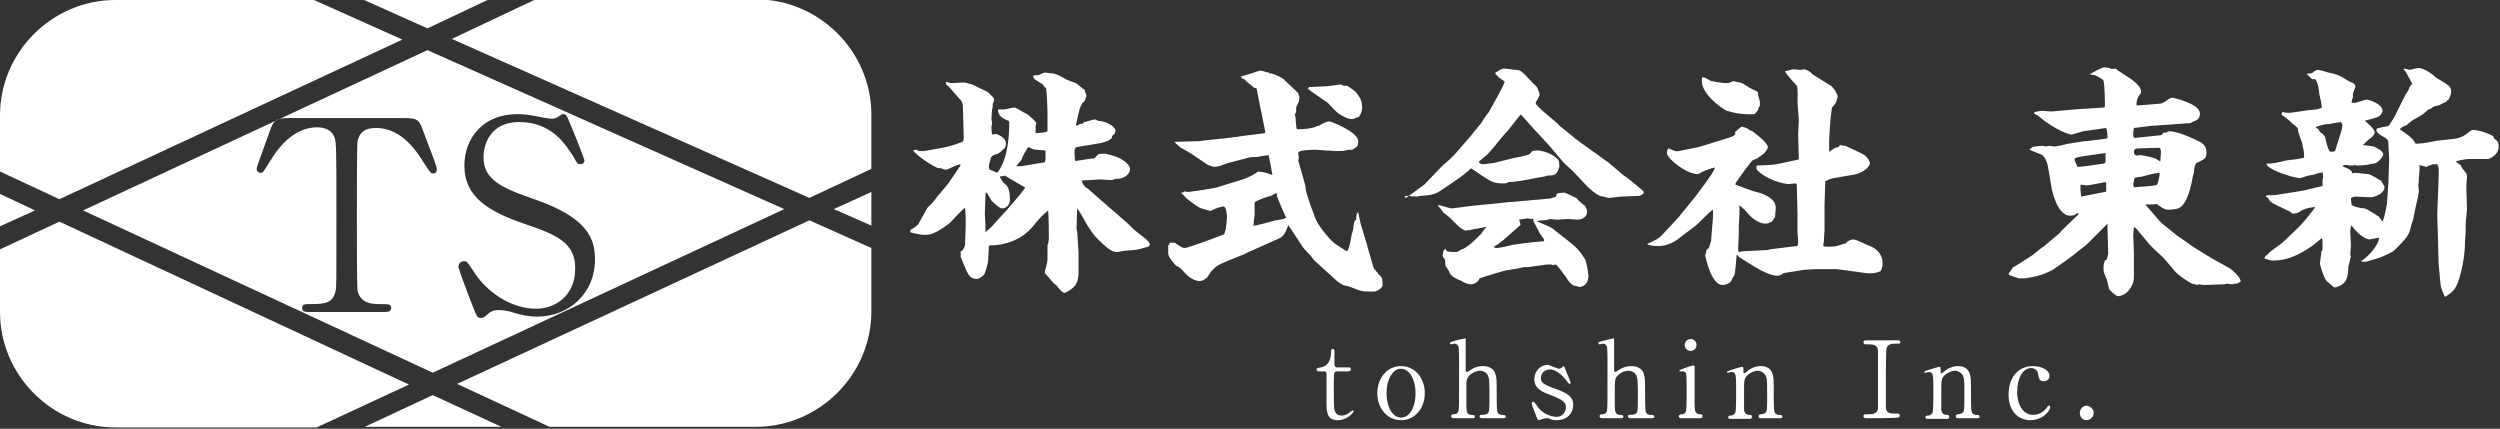 <?xml version="1.0" encoding="utf-8"?>
<!-- Generator: Adobe Illustrator 28.3.0, SVG Export Plug-In . SVG Version: 6.00 Build 0)  -->
<svg version="1.1" id="レイヤー_1" xmlns="http://www.w3.org/2000/svg" xmlns:xlink="http://www.w3.org/1999/xlink" x="0px"
	 y="0px" viewBox="0 0 379 65" style="enable-background:new 0 0 379 65;" xml:space="preserve">
<rect x="0" y="0" width="379" height="65" fill="#333333" stroke="none"/>
<style type="text/css">
	.st0{fill:#FFFFFF;}
</style>
<g id="レイヤー_1のコピー">
	<g>
		<path class="st0" d="M140.6,31.5c0.1-0.1,0.6-0.6,0.7-0.7c0.1-0.1,0.5-0.6,0.8-1l1.6-1.9l1.9-2.8v-0.2c-0.5,0.1-1.2,0.4-1.8,0.7
			c-0.1,0.1-0.3,0.1-0.5,0.1s-0.2,0-0.6-0.2c-0.1,0-0.6,0-0.7-0.1c-0.5-0.2-2.7-1.5-3.6-2.6c0.1,0,0.3-0.1,0.5-0.1
			c0.1,0,0.2,0.1,0.4,0.2h0.8l2.8-0.5c1-0.2,2-0.5,3-0.9c0.2-0.1,0.2-0.5,0.2-0.6L146,17c0-1.4-0.1-1.6-0.6-2.1
			c-0.1-0.1-1-1.1-1.5-1.7c-0.1-0.1-0.5-0.4-0.5-0.5s0-0.2,0-0.3c0.4,0.1,0.6,0.2,0.9,0.2c0.1,0,1.6-0.1,1.9-0.1
			c0.2,0,1,0.3,1.2,0.3c0.3,0.2,1.7,0.8,2,1c0.4,0.1,0.5,0.3,1.2,1c0.1,0.1,0.1,0.4,0.1,0.4c0,0.1-0.2,0.5-0.2,0.6
			c0,0.4,0,0.5-0.1,0.8c0,0.2-0.1,1.2-0.1,1.4c0,0.1,0.1,0.5,0.1,0.6s-0.1,0.6-0.1,0.7s0,1.1,0.2,1.1l0.4-0.1c0.1,0,1.6,0.4,1.6,1.5
			c0,0.3-0.1,0.5-0.2,0.7h-0.1c-0.2,0.3-0.9,0.8-0.9,0.8c-0.8,0.2-0.8,0.3-1.1,0.6c0,0.2-0.3,1.1-0.3,1.3c0,0.1,0.1,0.4,0.1,0.5
			c0.3,0.1,0.8,0.3,1.2,0.5c1.7-2.2,1.8-6,1.8-7.5c0-0.3,0-0.4-0.4-0.5c-0.6-0.3-1.3-0.6-1.3-1.6c0.1,0,0.8,0,0.9,0
			c0.2,0,1.3-0.3,1.6-0.3c0.2,0,1.3,0.7,1.5,0.8c0.7,0.3,1.4,1,1.8,1.5c0,0.1-0.1,0.3-0.1,0.4v1.2c1.2-0.1,1.4-0.1,1.8-0.3v-3
			c0-0.5-0.1-2.8-0.2-3.5c-0.2-0.2-0.3-0.2-0.5-0.6c-1.3-0.8-1.5-0.9-1.4-1.1l-0.1-0.2c0.2-0.1,0.3-0.1,0.8-0.1c0.1,0,0.8-0.4,1-0.4
			s0.6,0.1,0.8,0.1c0.8,0,1.7,0.5,2.2,0.8c0.2,0.2,1.5,0.6,1.7,0.7s1.1,0.9,1.3,1c0.2,0.7,0.3,0.7,0.3,0.9c0,0.1-0.2,0.6-0.2,0.7
			c-0.8,0.8-0.8,1.1-1.4,3.8c0.2,0,0.4,0,0.6-0.2c0.5,0,0.5-0.1,0.7-0.3c0.2,0,1.3-0.4,1.6-0.4c0.1,0,0.2,0.1,0.4,0.2
			c1.6,0.1,2.7,1,2.7,1.5c0,0.4-0.2,0.6-0.5,0.8c0,0.1-0.1,0.4-0.1,0.4c-0.4,0.2-0.5,0.4-0.6,0.4c-0.2,0-0.6,0.2-1.1,0.3l-3.6,0.6
			c-0.2,0-0.3,0.5-0.3,0.6c0,0.2,0,1.2,0.1,1.5c0.4,0,2.4-0.4,2.9-0.4c0.1-0.1,0.5-0.5,0.6-0.6s1-0.1,1.1-0.1c0,0,1.2,0.3,1.4,0.4
			c0.5,0.1,2.3,1,2.3,1.9c0,1-1.2,1.6-2.1,1.5c-0.3,0.1-0.5,0.2-0.8,0.2c-0.1,0-1.7-0.1-1.7-0.1c-0.3,0-1.2,0.1-1.4,0.1
			s-1,0-1.3,0.1c0.1,0.4,0.1,0.5,0.7,1.1h0.1l2.4,2.1l2.3,2c0.9,0.8,1.1,0.9,2.4,2.2c0.4,0.4,2.4,1.7,2.4,2.2c0,0.3-0.1,0.4-0.6,0.5
			c-1.3,0.4-1.5,0.4-3.1,0.5c-0.2,0-1,0.2-1.2,0.2c-0.6,0-1.1-0.1-2.7-1.7c-0.8-0.7-1.1-1.2-1.9-2.4c-0.2-0.4-1.2-2.2-1.5-2.5
			l-0.1,3.1l0.1,0.4l0.2,3.1v0.2v3.1c0,0.3-0.1,1.2-0.4,1.6c-0.5,0.8-1.6,1.3-1.7,1.3c-0.4,0-1.1-0.9-1.2-1.1
			c-0.1-0.1-0.4-0.3-0.5-0.4l-1.3-1.5c0-0.1,0-0.4,0-0.4c0.1-0.1,0.4-1.3,0.4-1.7c0-0.2,0-2,0-2.2l0.1-0.1c0-0.1,0.1-0.7,0.1-0.8
			c0-1.3,0-3.1-0.1-4.3c-0.9,0.8-1.1,0.9-2.3,2.4c-1.8,2.2-4.5,2.9-6.4,2.9c-0.1,0-0.2,0-0.3,0.1c0,0.2,0,0.5-0.1,2.2
			c0,0.3-0.4,1.8-0.6,2.1c-0.4,0.5-1,0.7-1.1,0.7c-1.1,0-1.4-0.9-1.6-1.3c-0.1-0.3-0.8-1.8-0.9-2.2c0.1-0.1,0.1-0.2,0-0.6
			c0.3-0.2,0.6-0.5,0.7-1.1c0-0.4,0.1-2.4,0.1-2.8c0-0.4,0-2.4-0.1-2.8c-0.2,0-2.1,2.1-2.2,2.2c-0.1,0.1-1.6,1.3-2.7,1.7
			c-0.5,0.2-0.7,0.2-1.5,0.2c-0.2,0-1.8-0.3-1.9-0.4c0-0.2,0-0.2,0.1-0.4c0.6-0.3,0.8-0.5,1.1-0.8L140.6,31.5z M152.3,32.2l0.1-0.1
			l1.9-2.2c0,0,1.1-1.3,1.1-1.5c-0.6-0.3-2.6-1.5-3.1-1.8c0,0-0.1,0.1-0.2,0.1c-0.4,0-0.4,0-0.5,0.1c0,0.2,0.5,0.8,0.5,0.9
			c0.6,0.4,1,0.8,1,2.6c0,0.8-0.6,1.3-1.2,1.3c-0.3,0-0.9-0.5-1.4-1c-0.2-0.1-0.2-0.3-0.9-1.4h-0.1l-0.1,0.2l-0.1,3
			c0,0.3,0.1,1.6,0.1,1.9c0,0.1,0,0.7,0,0.9c0.1-0.1,0.7-0.6,0.8-0.7L152.3,32.2z M154.8,25.2l3-0.5l0.6-0.1c0-0.1,0.1-0.4,0.1-0.4
			v-1.4c-0.3,0-1.8-0.1-1.9-0.2c-0.1,0-0.6-0.3-0.7-0.3c-0.1,0-0.8,1.3-0.9,1.5c-0.1,0.5-0.2,0.5-0.8,1.2c0,0-0.1,0.1-0.1,0.2
			L154.8,25.2z"/>
		<path class="st0" d="M178,36.8h0.1c1,0.7,1.2,0.8,1.5,0.8c0.5,0,5.6-1.9,6-2.1c0.4-1.1,0.4-2.5,0.4-2.8c0-0.1-0.1-1.4-0.5-1.4
			s-1.5,0.4-1.8,0.6c-0.1,0-0.1,0.1-0.2,0.1c-0.2-0.1-1.4-0.4-1.6-0.5c-0.4-0.2-1.5-1-2-1.4c-0.2-0.2-0.7-0.8-0.8-0.8v-0.1
			c0.4,0,0.4-0.1,0.5-0.2c0.3,0.1,0.4,0.1,0.6,0.1s4.2-0.6,4.3-0.7c0.6-0.2,3.3-1,3.9-1.2c0.1,0,1.4-0.6,1.4-0.6
			c0.6-0.4,0.7-0.4,0.9-0.6c0.1,0,0.7,0.1,0.8,0.1c0.4,0.1,0.5,0.1,1.3,0.4h0.1c-0.1-0.6-0.5-2.7-0.6-3c-0.1,0-0.4,0.1-0.6,0.1
			s-1,0.2-1.2,0.2s-1,0-1.2,0.1l-3.1,0.8l-1.4,0.5c-0.1,0-0.6,0.1-0.8,0.1l-0.9-0.3l-2.5-1.7c-0.2-0.1-1.3-0.8-1.6-0.9
			c-0.1-0.1-0.8-0.7-0.9-0.8v-0.1l3.8-0.1l0.6-0.1l3.8-0.4l2.9-0.4c0.3,0,2.3-0.3,2.5-0.3l0.1-0.1v-0.2l-0.6-3l-0.1-0.4l-0.6-3.1
			l-0.4-0.1c-0.2-0.2-0.3-0.3-1.1-0.9c-0.1-0.1-0.3-0.4-0.4-0.4c-0.1,0-0.2-0.1-0.3-0.1l-0.2-0.3c0.5-0.1,2.9-0.9,2.9-0.9
			c0.2,0,0.6,0.1,0.9,0.2L192,11l0.1-0.1l0.2,0.1l0.1,0.1c0.6,0,1.6,0.5,2.2,0.9c0.6,0.6,1.6,1.5,2.2,2.1c0,0.1,0.2,0.6,0.2,0.7
			c0,0.1-0.1,0.4-0.1,0.6c0,0.1-0.4,0.7-0.4,0.9c0,0.1,0,0.5,0,0.6s-0.2,0.4-0.2,0.5s0.1,0.3,0.1,0.4s0.1,1.6,0.2,1.8
			c0.2,0,2.3,0,3.1-0.5c0.1,0,0.2,0,0.4-0.1c0.4-0.4,1.3-0.6,1.4-0.6c0.3,0,4.4,1.6,4.4,3c0,0.1,0,0.8-0.3,0.9
			c-0.1,0.1-0.5,0.4-0.7,0.4c-0.5,0-0.5,0-0.9,0.1c-0.1,0.1-1.3,0.1-1.6,0.1l-3-0.2c-0.2,0-2.6,0-2.6,0.5c0,0.1,0.1,0.6,0.1,0.6
			c0,0.1,0,0.4-0.1,0.5l0.8,2.8c0.3,1,0.3,1.2,0.4,1.9c0,0.2,1.3,4.1,1.8,4.9c0.6,0.9,1.5,2.1,2.3,2.8c0,0.1,1.6,1.1,1.9,1.3
			c0.2,0.1,0.2,0,0.3,0c0.3-0.8,0.4-1,0.6-2.4c0-0.1,0.2-0.5,0.2-0.7s0.2-1.3,0.3-1.5h0.2c0-0.6,0-0.8,0.2-1.2h0.1l0.4,1.8l1,3.3
			v0.1l0.9,3.1l0.2,0.4l0.2,0.1v0.1c0.2,0.2,0.3,0.3,0.4,0.5c0.5,0.4,0.6,0.6,0.6,1.6c0,0.5-0.9,1-1.3,1c0,0-0.3,0-0.4,0
			c-1.4,0-1.4,0-3.2-0.7c-0.3-0.1-0.6-0.2-0.8-0.2c-0.5-0.1-0.9-0.5-1.1-0.6l-2.1-1.9c-1.3-1.2-1.5-1.3-1.9-1.9
			c-0.4-0.5-1.1-1.1-1.4-1.6l-1.7-2.6c0,0-0.4-0.5-0.4-0.6c-0.1,0.2-0.4,1.6-1.3,2l-2.9,1.3c-0.4,0.2-1.9,0.8-2.2,1
			c-0.1,0-0.3,0.2-0.4,0.2c-0.6,0.2-2,0.8-2.5,1c-1.5,0.6-1.7,0.8-2.5,1.7c-0.1,0.1-0.5,0.9-0.7,0.9c-0.2,0.2-0.6,0.4-0.9,0.4
			c-1.2,0-2.1-1-2.8-1.8c-0.1-0.1-0.6-0.5-0.8-0.5c-0.2-0.2-1.1-1.3-1.1-1.5c-0.1-0.2-0.1-0.3-0.1-0.4v-1.2c0.2-0.1,0.2-0.2,0.2-0.4
			L178,36.8z M193.6,29.8c0-0.1,0.1-0.5-0.2-0.5c-0.1,0-0.6,0.4-0.8,0.4c-0.4,0.1-2.2,0.7-2.4,1c0,0.1,0,0.2,0,0.3
			c0,0.1,0,1.6,0,1.7c-0.1,0.9-0.2,1-0.1,1.3c-0.1,0-0.1,0.1-0.1,0.2c0.2,0.1,2.6-0.6,3-0.7c0.2-0.1,1.3-0.2,1.5-0.3
			c0.1,0,0.2-0.1,0.5-0.2C194.7,32.5,193.8,30.3,193.6,29.8L193.6,29.8L193.6,29.8L193.6,29.8z M198.2,13.4h0.2v-0.2
			c0.4,0,1.9-0.1,2.3-0.1c0.5,0,1.7-0.2,2.5-0.3c0.2,0,0.2,0.1,0.5,0.2c0.1,0,0.4,0,0.5,0s1.2,0.8,1.3,0.9s0.6,0.8,0.7,1
			c0.2,0.4,0.3,0.9,0.3,1.4c0,0.9-0.5,1.5-0.7,1.5s-0.4,0.1-0.5,0.2c-0.5,0.1-1,0.1-2.4-0.8c-0.3-0.2-1.4-1.4-1.6-1.6l-2.6-1.8
			l-0.2-0.2c-0.1,0-0.2-0.1-0.2-0.1L198.2,13.4L198.2,13.4z"/>
		<path class="st0" d="M213,30l0.3-0.1l2.6-1.9l0.3-0.3l2-2.1c0.1-0.1,0.9-0.9,1.1-1c0.4-0.4,1.2-1.1,1.5-1.5l2-2.3l1.8-2.2
			c0-0.1,0.9-1.4,1.1-1.6l1.5-2.7c0.1-0.2,0.9-1.7,0.9-1.9c0-0.1-0.7-0.5-0.8-0.6s-0.6-0.6-0.6-0.6V11c0.1,0,0.8-0.5,0.9-0.5
			c0.1-0.1,0.5-0.1,0.6-0.1c0.2,0,1.4,0.2,1.7,0.2c0.6,0,0.8,0.2,2.4,1.9c0.1,0.1,0.6,0.6,0.7,0.7c0.2,0.4,0.4,0.9,0.4,1.2
			c0,0.2-0.6,1.1-0.6,1.2c0,0.5,2.9,2.7,3.4,3.2c0.1,0.2,0.3,0.3,0.4,0.4l2.2,1.8c0.6,0.5,3.8,2.7,4.4,3.2c0.1,0.1,0.3,0.2,0.6,0.4
			c0.1,0.1,1.8,1.5,2.1,1.8c0.5,0.4,1.3,0.9,1.7,1.3c1.5,1.2,1.6,1.3,1.6,1.5s-0.4,0.4-0.7,0.5c-0.2,0-2.6,0.1-2.7,0.1
			c-0.3,0-1.6,0.2-1.8,0.2c-0.3,0-0.6-0.1-0.9-0.2c-0.8,0.1-2.4-1.4-3-2.1l-1.7-1.8l-1.3-1.2l-2.3-2.7l-2.4-2.6l-1.8-2h-0.1
			c-0.4,0.4-1.9,2.5-2.2,2.7c-0.1,0.1-1.2,1.4-2,2.4c-0.6,0.7-0.7,0.8-0.9,1c-0.2,0.1-0.9,0.8-1.1,0.9l-0.1,0.2
			c0.2,0.2,0.3,0.3,0.7,0.3l1.6-0.2l2.8-0.7c0.4-0.1,2.2-0.4,2.5-0.6c0.1,0,0.5-0.5,0.5-0.5c0.1,0,0.6-0.1,0.7-0.1
			c0.5,0,2,0.3,2.9,1.1c0.4,0.3,0.5,0.5,0.5,1.4c-0.3,0.9-0.5,1.3-1.4,1.3c-0.3,0-0.4,0-0.6,0.1l-3.2,0.6c-0.4,0.1-2,0.3-2.5,0.3
			c-0.1,0.1-0.4,0.2-0.6,0.2c-0.7,0-1.2,0-1.7-0.2c-0.6-0.1-2.9-1.8-3.4-2.1c-0.2,0.3-1.5,1.3-1.8,1.5l-2.5,1.7
			c-1.2,0.9-2.1,0.9-3.4,1c-0.1,0-0.4,0.1-0.5,0.1s-0.6-0.1-0.7,0c-0.2-0.1-0.4-0.1-0.6-0.1c-0.1,0-0.4,0-0.5,0L213,30z M219,37.8
			l0.1-0.1c0.2,0.5,0.4,0.5,1.8,0.5c0.2-0.1,0.8-0.5,1-0.5c0.8-0.5,1.2-0.8,2.6-2.2c0.1-0.1,0.6-0.9,0.8-1v-0.1
			c-0.2,0-1.4,0.3-1.6,0.3s-0.9,0.2-1,0.2c-0.3,0-0.4,0-0.5,0.1c-0.9-0.4-1.3-0.9-2.4-2c-0.1-0.1-0.9-0.7-1-0.8
			c-0.4-0.6-0.6-0.8-0.8-1v-0.1c0.4,0,1.8,0.5,2.1,0.5l3.1-0.4l6-0.6h0.2l3.3-0.3c0.4,0,2-0.2,2.3-0.2c0.2-0.1,0.8-0.2,0.9-0.3
			c0.1-0.4,0.1-0.5,0.3-0.5c0.1,0,0.7-0.1,0.9-0.1c0.3,0,1.7,0.8,1.9,0.8c0.2,0.4,1,1,1.3,1.2c0.2,0.4,0.3,0.6,0.3,0.9
			c0,0.7-0.6,1.2-1.5,1.2c-0.2,0-1.3-0.1-1.5-0.1s-1.3,0.1-1.4,0.1c-0.3,0-0.6,0-1.2-0.1c-0.3,0.1-0.6,0.2-1.1,0.2
			c-0.2,0-0.4,0-0.8,0.1v0.1c0.7,0.3,1.7,0.7,2.2,1l2.3,1.8c1.4,1.1,1.8,1.5,2.7,2.9c0.2,0.4,0.5,2.1,0.5,2.5c0,0.9-0.4,1.6-1.3,1.7
			c-0.1,0-0.8-0.2-0.9-0.2c-0.6-0.3-0.9-0.8-1.2-1.3c-0.2-0.2-1.3-1.9-1.6-1.9c-0.1,0-0.1,0-0.4,0.1l-0.1-0.1h-0.8l-2.9,0.4
			c-0.1,0-0.5,0-0.6,0c-0.3,0.1-2.6,0.5-2.8,0.5c-0.4,0.1-3.4,1-3.9,1.2c-0.2,0.5-0.7,0.9-1.3,0.9s-1.1-0.3-1.4-0.5
			c-0.8-0.3-1.7-0.7-1.9-1.4c0-0.1-0.4-0.6-0.5-0.8c-0.1-0.1-0.1-0.4-0.1-0.6c0-0.3,0-0.3-0.1-0.5c0-0.1-0.3-0.4-0.3-0.5
			s0.1-0.6,0.1-0.7L219,37.8z M227.9,36.4c-0.2,0.2-1.2,0.9-1.4,1v0.1c0.2,0.1,0.3,0.1,0.4,0.1c0.4,0,2.2-0.4,2.5-0.5
			c0.6-0.1,3.7-0.5,4.4-0.5c0.1,0,0.3,0,0.3-0.2s-0.8-1.1-0.8-1.3c-0.3-0.6-0.4-0.7-0.7-1.3c-0.1-0.1-0.2-0.6-0.2-0.7l-0.2,0.1
			l-0.6-0.1l-1.3,0.2c0,0.1,0.2,0.6,0.2,0.7v0.1L227.9,36.4z"/>
		<path class="st0" d="M251.9,35.7l2.6-2.8l2.6-3.2l1.7-2.3c0.4-0.6,1-1.4,1.2-2c-0.3,0-1.7,0.5-1.8,0.6c-0.1,0-0.7,0.4-0.8,0.4
			c-1.8,0-4.7-2.4-4.7-3.2c0-0.1,0.1-0.5,0.1-0.5l0.1-0.2c0.2,0,0.9,0.4,1.1,0.4c0.2,0.1,0.4,0,0.5,0l3-0.6l2.6-0.8
			c2.6-0.8,2.7-0.8,3-1.2l-0.1-0.2c0.1-0.2,0.9-0.8,1-0.9c0.8,0.2,0.9,0.2,1.2,0.5c0.1,0.1,0.6,0.2,0.6,0.3c0.1,0.1,2.2,1.6,2.2,2.3
			c0,0.3-0.2,0.5-0.6,1c-0.2,0.1-0.8,0.6-1,0.7l-0.7,0.3c-0.1,0-2.1,2.7-2.4,3.2c-0.1,0.1-0.2,0.2-0.2,0.5c0.2,0.1,3,1.1,3.1,1.1
			c0.6,0.1,3.1,0.8,3,2.5c0,0.3-0.1,1-0.1,1.3c0,0-0.4,0.6-0.5,0.7c-0.4,0.2-0.6,0.3-1,0.3c-0.9,0-2-0.8-2.5-1.4
			c-0.6-0.7-0.7-0.8-1.4-1.4c0,0.3,0,0.4,0,1.4c0,0.3-0.1,1.6-0.1,1.8s0,1,0,1.2s-0.1,2.1-0.1,2.2c0,0.1,0,0.2,0.1,0.5h0.1l0.4-0.1
			l3.9-0.2l0.3-0.1l3.3-0.4l0.9-0.1c0-0.2,0.1-0.4,0.1-0.7c0-0.2-0.1-1.2-0.1-1.4v-2.6v-0.3l-0.1-4c0-0.3,0-0.5-0.2-0.5
			c-0.1,0-0.9,0.1-1,0.1c-0.8,0-3.3-0.6-4.8-2.1c-0.2-0.2-0.1-0.3-0.1-0.7c0.5,0,2.6-0.1,3-0.2l3.3-0.7l0.1-0.1l-0.1-3.8
			c0-0.3,0.1-1.8,0.1-2.1l-0.2-2.7c0-0.2,0.1-2.1-0.1-2.5c0,0-1.6-1.7-1.8-2.2c0.2,0,1.1-0.3,1.3-0.3c0.1,0,0.9,0.1,1,0.1
			s0.5-0.1,0.6-0.1c0.2,0,0.8,0.3,0.9,0.4c0.1,0.1,0.5,0.5,0.6,0.5l2.7,1.7l0.5,0.6c0,0.1,0.4,0.7,0.4,0.9c0,0.1-0.2,0.8-0.3,1
			s-0.6,0.7-0.6,0.8c0,0.3-0.2,1.5-0.2,1.7l-0.2,3V23c0.1-0.1,0.8-0.5,0.9-0.6c0.6-0.1,0.6-0.1,0.7-0.4c0.8,0.1,0.9,0.1,1.5,0.4
			c0.4,0.2,2,0.9,2.2,1.1c0.6,0.4,0.8,0.9,0.9,1.3c-0.5,1.3-2.4,1.7-2.6,1.7L278,27c-0.6,0.1-0.9,0.3-1.3,0.5V28l-0.1,3
			c0,0.6,0,3.4,0,3.9c-0.1,1.3-0.1,1.5-0.1,1.7c0,0.1-0.1,0.4-0.1,0.5c0,0.2,0.1,0.3,0.6,0.3c0.2,0,1.2,0,1.4-0.1
			c0.2,0,1.2-0.4,1.4-0.4c0.2-0.3,0.7-0.6,1.2-0.6c0.4,0,1.9,0.8,2.5,1c0.5,0.2,1.9,0.9,1.9,2.6c0,0.5-0.1,0.8-0.3,1.2
			c-0.6,0.3-1.4,0.4-2.2,0.3l-3.7-0.5l-0.8-0.1h-3.1l-1.8,0.1l-3.1,0.5c-0.2,0.2-0.6,0.4-1,0.4c-0.9,0-2.5-0.8-3.3-1.3l-2.4-1.5
			l-0.4-0.4c-0.1,0.4-0.2,2.9-0.4,3.2c-0.2,0.2-0.2,0.3-0.4,0.7c-0.1,0.3-0.7,0.7-1.4,0.7c-1.7,0-2.6-4.4-2.6-4.6l0.1-0.1l0.1-0.6
			c0.2-0.2,0.3-0.2,0.4-0.4l0.3-1l0.3-3.7v-1c-0.5,0.2-2.1,2-2.5,2.3l-2.5,1.9c-0.8,0.7-2.1,1.3-3.2,1.3c-0.4,0-1.4,0-1.8-0.3
			C251.2,36.3,251.5,36.1,251.9,35.7z M264.1,12.6c1.1,0.7,1.3,0.8,1.5,0.9c0.9,0.4,0.9,0.4,0.9,0.6c0,0.1,0.1,0.5,0.1,0.6
			c0.1,0.2,0.1,0.2,0.1,0.4c0,0,0.1,0.2,0.1,0.3c0,0.5,0,0.8-0.2,0.9c0,0.4-0.1,0.4-0.6,1c-1.5,0.1-2.9-0.1-4.2-0.5
			c-0.2,0-3.8-2.3-3.8-4.5c0-0.2,0-0.6,0.2-0.6s0.9,0.4,1,0.5c0.5,0.2,2.1,0.4,2.5,0.4s0.7-0.1,1-0.3
			C263.9,12.5,264,12.6,264.1,12.6z"/>
		<path class="st0" d="M305.2,40.5l0.4-0.2l2.5-1.6c0.3-0.2,1.4-1.2,1.7-1.3l0.1-0.1l2.5-2.1v-0.1l2.7-2.6c0,0,0-0.2-0.1-0.2
			s-0.4,0.2-0.5,0.3c-0.4,0.1-0.6,0.1-0.7,0.1c-2,0-2.8-4.2-2.8-4.3l-0.5-3c0-0.1-0.2-1.3-0.9-1.9c-0.1-0.1-1.6-0.6-1.9-0.8v-0.1
			c0.1,0,0.4-0.3,0.4-0.3c0.3-0.1,1.3-0.2,1.5-0.2s0.5,0.1,0.6,0.1s0.4-0.1,0.5-0.1c0.5,0.1,0.6,0.1,0.8,0.1c0.3,0,1.7-0.3,2-0.4
			l2.5-0.4h0.3l3.1-0.4c0.1,0,0.1-0.2,0.1-0.3c0-0.6-0.1-1-0.2-1.3l-3.5,0.5c-0.1,0-1.6,0.5-1.8,0.5c-0.1,0-2.1-0.4-5.1-2.9
			c-0.1-0.1-0.5-0.2-0.5-0.3s0-0.1,0-0.2c0.5-0.1,0.9-0.2,1.1-0.2s1.3,0.1,1.5,0.1l4.6-0.4h0.3l3-0.2h0.1c0.1-0.1,0.1-0.1,0.1-0.3
			c0-0.3,0-3.7-0.3-3.9s-0.7-0.5-1-0.6c-0.1-0.1-0.8-0.2-0.9-0.2v-0.1c0.6-0.3,0.7-0.4,0.9-0.5c0,0,1-0.5,1.2-0.5
			c0.1,0,0.9,0.1,1,0.2s0.6,0,0.7,0c0.8,0.6,1.8,1.2,2.4,1.6c0.6,0.5,1.5,1.1,1.5,2c0,0.1-0.5,0.7-0.5,0.8c-0.2,0.5-0.2,0.7-0.2,1.2
			c0.3,0,3.6-0.3,3.7-0.3c0.4-0.1,0.9-0.5,1.2-0.7c0.2-0.1,0.4-0.2,0.5-0.2s4.2,0.9,4.2,2.4c0,0.9-0.5,1-0.9,1.2
			c0,0-0.3,0.1-0.4,0.2s-0.5,0.1-0.7,0.1l-5.6,0.4l-2.4,0.3c-0.1,0.4-0.1,0.6-0.1,1c0,0.2,0,0.5,0.3,0.5l3.9-0.4
			c0.2-0.1,0.2-0.1,0.4-0.4c0.1,0,0.3,0,0.4,0c0.1-0.1,0.4-0.2,0.4-0.2c1.8,0,4.8,1.7,4.9,1.7c0.4,0.3,0.8,0.7,0.8,1.5
			c0,0.9-0.2,1-1.5,1.6c-0.2,0.1-0.4,0.9-0.4,1.4c0,0.1-0.2,0.7-0.2,0.8c-0.1,0.6-0.7,4.2-2.2,4.7c-0.2,0.1-1.2,0.2-1.4,0.2
			c-0.3,0-0.7-0.1-1-0.3c-0.7-0.5-0.8-0.5-0.9-0.6c-0.2,0.1-0.6,0.1-1.6,0.1v0.1c0.4,0.4,2.1,2.5,2.5,2.8l2.1,1.7l2.7,1.9l2.6,1.6
			l2.7,1.5c0.1,0,1.7,1.2,1.8,2.1c-0.1,0-0.5,0.3-0.6,0.3h-0.3c-0.1,0-0.3,0.1-0.4,0.1c-0.2,0-0.6-0.1-0.8-0.1
			c-0.1,0-0.3,0.1-0.4,0.1l-3.2,0.1c-0.1,0-0.5-0.1-0.6-0.1s-0.3,0.1-0.4,0.1c-0.1-0.1-0.6-0.2-0.7-0.2c-0.6-0.3-2-1.2-2.6-1.9
			l-1.7-2c-0.2-0.2-1.2-1.1-1.4-1.3c-0.1-0.1-0.6-0.6-0.7-0.7l-2-2.4l-0.4-0.3l-0.1,1.2l0.1,3c0,0.6,0,3,0,3.5c0,1.1-1,2.8-2.5,2.8
			c-0.1,0-1.2-0.8-1.3-1.2c0-0.1-0.2-0.9-0.3-1.3c-0.1-0.2-0.5-1.2-0.5-1.4s0-0.3,0-0.5c0-0.4,0.1-0.7,0.2-1c0.1,0,0.2-0.1,0.3-0.2
			l0.2-0.8l-0.1-3.9V34v-0.1l-2.8,2.8l-0.4,0.4l-2.4,1.9l-2.4,1.7c-0.5,0.4-2,1-2.5,1.1c-0.3,0.1-1.9,0.4-2.1,0.4h-0.8
			c-0.1,0-1.5-0.5-1.5-0.5l-0.1-0.2L305.2,40.5z M314.5,24.2c0,0.2,0.4,0.9,0.4,1s0.1,0.1,0.3,0.1c0.3,0,3.1-0.4,3.7-0.5
			c0.3-0.1,0.3-0.2,0.3-0.4c0-1,0-1.1,0-1.2C315,23.8,314.5,23.8,314.5,24.2z M315.5,29.8l3.6-0.7c0.2,0,0.2-0.1,0.2-0.3v-1.1
			l-0.1-0.1c-0.1,0-2.4,0.5-2.8,0.5s-0.7-0.1-0.9-0.1h-0.1v0.8L315.5,29.8z M325.9,28.2c0.2,0,1-0.1,1.1-0.2c0.1,0,0.4-1.1,0.4-1.8
			c-0.8,0.1-1,0.1-2.8,0.6c-0.1,0-1,0.1-1,0.2s-0.2,0.8-0.2,1c0,0,0.1,0.3,0.1,0.4L325.9,28.2z M327.5,24.5c0-0.4,0.1-1,0.1-1.4
			c0-0.1,0-0.7-0.3-0.7l-3.2,0.1c-0.4,0-0.6,0.2-0.6,0.5c0,0.4,0.1,0.5,0.5,0.6c0.4-0.1,0.5-0.1,0.5-0.1c0.1,0,1.6,0.3,2.2,0.5
			c0.1,0,0.6,0.4,0.7,0.4L327.5,24.5z"/>
		<path class="st0" d="M352.1,26.1c-0.2,0.1-1,0.2-1.1,0.3c-0.2,0.1-1.1,0.2-1.3,0.3c-0.1,0-0.9,0.3-1,0.3c-0.2,0-0.3,0-0.6-0.1
			c-0.5,0-4.5-1.2-4.5-2.1c1,0.1,3-0.5,3.1-0.5c0.3,0,1.5-0.2,1.7-0.2c0.4-0.1,0.6-0.1,0.9-0.2c0-0.8,0-0.9-0.2-1.6
			c0-0.1-0.1-0.8-0.2-0.9c-0.1-0.2-0.4-1.2-0.5-1.5c0-0.5-0.1-0.6-0.8-1.1c0,0-0.6-0.6-1-0.9c-0.1-0.1-0.6-0.4-0.7-0.5
			c0-0.1,0-0.4,0.2-0.4s0.5,0.1,0.6,0.1s0.3,0,0.5,0l2.8-0.4c0.2,0,1.3-0.1,1.5-0.2c0.3-0.1,0.4-0.1,0.5-0.2c0-0.3-0.3-1.7-0.4-2.1
			c0-0.1-0.1-1.6-0.6-2.2c-0.5,0-0.5,0-0.6-0.1s-0.6-0.6-0.7-0.7c0.2,0,0.5-0.1,0.8-0.1c0.2-0.2,0.6-0.5,0.9-0.5s1.3,0.3,1.6,0.4
			c0.4,0.1,1.5,0.2,2.9,1.2c0.1,0.1,0.9,0.4,1,0.5c0.1,0.2,0.2,0.4,0.2,0.4s-0.1,0.3-0.4,1.1c0,0.1,0,0.5,0,0.6
			c-0.1,0.1-0.2,0.7-0.2,0.8c0.3,0,0.6,0,0.9-0.1c1-0.3,1.2-0.4,1.4-0.4c0.1,0,2.4,0.5,2.4,1.8c-0.3,0.6-0.4,0.7-0.7,0.8
			c-0.3,0.2-1.7,0.5-2,0.6c0.2,0.2,1.5,1.2,1.5,1.8c0,0.3-0.5,0.8-0.7,0.9s-0.9,0.8-1.1,1c0.3,0,1.1,0.1,1.6,0.2
			c0.2,0.1,1.5,0.6,1.5,1.2c0,0.3-0.8,1.4-1.5,1.4c-0.2,0-0.9,0.2-1,0.2c-0.2,0-1.2,0.1-1.5,0.1c-0.1,0-0.1,0-0.2-0.1
			c-0.3,0.1-0.5,0.1-0.8,0.1c-0.1,0-0.4-0.1-0.6-0.1c-0.4,0-0.5,0.1-0.6,0.2c1.2,0.5,1.4,0.6,1.5,1.1c0.1,0,0.2-0.1,0.4-0.1
			s2,0.2,2.1,0.2s1.1,0.5,1.5,0.8c0.1,0.1,0.2,0.1,0.3,0.1c0.1,0.1,0.6,1,0.6,1c0,1.1-1.6,1.6-2.1,1.6c-0.4,0-2-0.1-2.3-0.1
			c-0.1,0-0.7,0.1-0.7,0.3c0,0.1,0.1,0.8,0.1,1c0.7,0.3,1,0.4,2,0.5c0.4,0.1,2.1,1.2,2.2,1.3c0,0,0.4,0.6,0.5,0.7
			c0.3-0.7,0.7-2.6,0.7-3.2l0.2-3V27l0.1-3c0,0-0.1-1.4-0.1-1.6c0-1,0-1.2-0.5-1.5c-0.9-0.5-1.5-0.9-1.3-1.4c0.1,0,0.7-0.2,0.8-0.2
			c0.3-0.1,0.7-0.1,1-0.2c0.5-0.7,1-1.5,1.3-2.2l1.2-2.4c0-0.1,0.4-0.6,0.5-0.8c0.2-0.6,0.4-0.8,0.6-1c-0.1-0.2-0.8-1.4-0.8-1.5
			c-0.1-0.2-0.4-0.6-0.5-0.7l0.1-0.1c0.6,0.1,0.7,0.2,0.8,0.2c0.1,0,1.1-0.3,1.3-0.3c0.9,0,2.4,1.1,2.6,1.4c0.3,0.2,1.7,1,1.9,1.2
			c0.2,0.1,0.5,0.4,0.5,1c0,0.3-0.1,0.6-0.4,1.2l-0.2,0.1l-0.1,0.2c-0.2,0.1-0.9,0.4-1,0.5c-0.2,0.1-0.9,0.2-1,0.3
			c-0.1,0-0.1,0.1-0.4,0.3h-0.2c-0.2,0.1-1,0.9-1.3,1c-0.1,0.1-1,0.6-1.2,0.7s-0.9,0.7-1,0.8c-0.6,0.2-0.7,0.3-1,0.6
			c0.1,0.1,0.9,0.6,1,0.7c0.5,0.3,1.2,1,1.4,1.5c0.2,0,1.2-0.1,1.2-0.1c0.4,0,2-0.4,2.3-0.4l1.9-0.2c1.1-0.1,1.6-0.3,2.2-0.7
			c0.1-0.1,0.9-0.7,1-0.7c1.4,0,3.2,0.9,3.2,1s0.1,0.2,0.1,0.3c0.3,0.2,0.7,0.4,0.7,1.2c0,1.3-1.4,1.9-1.6,1.9h-2.9
			c-0.3,0-1.7,0.2-2,0.4l0.8,0.6c0.1,0.4,0.2,0.4,0.8,1.2c0.1,0.2,0.1,0.5,0.1,0.6c0,0.2-0.1,0.9-0.1,1v0.8l0.1,3
			c0,0.3-0.2,1.8-0.2,2.2c0,0.8,0,1.8-0.1,2.5v0.1c0,2.8-0.7,5.1-0.9,5.8c-0.6,1.7-0.9,1.9-2.1,2.7l-0.1-0.1
			c-0.1-0.2-0.6-1.3-0.6-1.7l-0.3-3.1l-0.1-3.5v-0.5l-0.1-3v-1l0.2-5.1c0-1.4,0.1-1.5-0.2-2.1h-0.7c-0.2,0.1-0.4,0.2-0.6,0.2
			c-0.1,0-0.2,0.1-0.2,0.2c-0.2,0-1-0.2-1.2-0.3c0,0.1,0,0.7,0,0.8c0,0.2-0.1,1-0.1,1.2c0,0.3,0,0.8-0.1,1c0,0.1,0.1,0.8,0.1,0.8
			c0,0.4-0.1,1-0.4,2.2l-0.5,2.4c-0.1,0.2-0.4,1.2-0.5,1.7c0,0.1-0.4,0.8-0.5,0.9c-0.1,0.2-1.6,1.8-2,2.1c-0.9,0.5-2,1-2.8,1.2
			c-0.2,0-1.2,0.4-1.5,0.4c-0.1,0-0.2,0-0.6-0.1c0.9-0.5,2.6-2.2,2.8-3.6c-0.3,0.1-0.4,0.1-1,0.2c-0.2,0-0.3,0.1-0.4,0.1
			c-0.2,0-1.3-0.1-2.8-2.1h-0.1c0,0.3-0.1,0.5-0.1,0.9s0.1,1.8,0.1,2.1c0,0.1-0.1,1.2-0.1,1.3s0.1,0.4,0.1,0.5c0,0-0.1,0.1-0.1,0.2
			c0,0.2-0.3,1.2-0.3,1.3c0,1.6-0.3,2.7-2.1,3.1c-0.1-0.1-1.1-0.9-1.2-1c-0.5-0.6-1-2.6-1-2.6c0-0.2,0.1-0.7,0.1-0.9
			c0.1-0.4,0.1-0.6,0.1-0.9c0.2-0.3,0.2-0.4,0.2-1.1c0-0.5,0-0.7-0.1-1c-0.2,0.1-1.2,1-1.5,1.2c-2.2,1.5-3.9,2.2-5.9,2.2
			c-0.3,0-0.4,0-1.3-0.3v-0.1l0.1-0.2v-0.1c0.3-0.1,0.4-0.2,0.6-0.5c0.2-0.2,1.8-1.3,2-1.5l2-1.9c0.9-0.8,2.3-2.5,3-3.5
			c-0.5,0-1.7,0.2-2.2,0.6c-0.3,0.2-0.6,0.4-1.2,0.4c-0.1,0-0.3-0.2-0.4-0.3l-2.1-1c-1-0.5-1-0.6-1.2-1l-0.2-0.2
			c-0.1,0-0.2,0-0.2-0.1c0,0,0.1-0.2,0.2-0.2c1.1,0,1.2,0,2.3-0.2c0.6-0.1,3.5-0.5,4-0.7c0.3-0.1,1.8-0.4,2.1-0.5v-1
			C352.3,26.9,352.1,26.3,352.1,26.1L352.1,26.1z M354.9,20c0.2-0.6,0.2-0.9,0.2-1c0-0.2-0.1-0.3-0.2-0.5c-0.2,0-1.4,0.2-1.7,0.3
			c-0.8,0-0.9,0.1-1.3,0.2c-0.3,0.1-0.4,0.1-0.7,0.2l-0.1,0.1v0.1c0.4,0.1,0.4,0.2,0.6,0.6c0.1,0.1,0.5,0.3,0.5,0.4
			c0.1,0.1,0.2,0.2,0.3,0.4c0,0.3,0.5,2.2,0.8,2.2c0.6,0,0.7,0,0.8-0.4L354.9,20z"/>
	</g>
	<g>
		<path class="st0" d="M200,56.3c-0.2,0-0.4,0-0.4-0.3c0-0.2,0.1-0.2,0.6-0.3c0.3,0,1.6-0.3,1.6-2.4c0-0.1,0-0.4,0.2-0.4
			c0.3,0,0.3,0.2,0.3,0.3v2.1c0,0.1,0.1,0.4,0.4,0.4h1.7c0.2,0,0.4,0,0.4,0.3c0,0.1-0.1,0.3-0.4,0.3h-1.7c-0.1,0-0.3,0-0.4,0.2
			c-0.1,0.2-0.1,2-0.1,2.3c0,0.5,0,3,0.1,3.3c0.2,0.9,0.9,0.9,1.1,0.9c0.3,0,0.7-0.1,1.1-0.4c0.1-0.1,0.5-0.4,0.6-0.4
			s0.1,0.1,0.1,0.1c0,0.3-1,1.4-2.4,1.4c-1.7,0-1.7-1.3-1.7-2.9c0,0,0-3.5,0-4.1c0-0.1,0-0.4-0.4-0.4L200,56.3L200,56.3L200,56.3z"
			/>
		<path class="st0" d="M212.4,55.5c2.1,0,3.6,1.8,3.6,4.1s-1.5,4.1-3.6,4.1s-3.6-1.8-3.6-4.1C208.8,57.3,210.3,55.5,212.4,55.5z
			 M212.4,63.3c1.4,0,2.2-1.7,2.2-3.7s-0.9-3.7-2.2-3.7c-1.2,0-2.2,1.5-2.2,3.7C210.2,61.5,211,63.3,212.4,63.3z"/>
		<path class="st0" d="M220.4,63.4c-0.1,0-0.4,0-0.4-0.3s0.3-0.3,0.4-0.3c0.6,0,0.7-0.4,0.7-0.5c0.1-0.3,0.1-1,0.1-7.2
			c0-0.5,0-2.3-0.1-2.6c-0.1-0.1-0.2-0.4-0.6-0.4c-0.1,0-0.4,0.1-0.5,0.1s-0.2-0.1-0.2-0.2c0-0.1,0.1-0.1,0.3-0.2
			c0.2-0.1,1.9-0.5,2-0.5s0.1,0,0.1,0.2c0,0.1,0,3.7,0,4.4c0,0.3,0,0.5,0.2,0.5c0.1,0,0.6-0.4,0.7-0.4c0.2-0.2,0.9-0.5,1.7-0.5
			c1.1,0,1.7,0.5,1.9,1.2c0.2,0.6,0.2,0.7,0.2,3.5c0,0.5,0,1.9,0.1,2.2c0,0.1,0.2,0.5,0.7,0.5c0.3,0,0.6,0,0.6,0.3
			c0,0.2-0.3,0.2-0.5,0.2h-3.1c-0.1,0-0.4,0-0.4-0.3c0-0.1,0.1-0.2,0.2-0.2c0.1,0,0.7,0,0.8-0.1c0.5-0.2,0.5-0.4,0.5-2.7
			c0-2,0-2.8-0.3-3.3s-0.9-0.6-1.1-0.6c-0.8,0-1.8,0.6-2,1.3c-0.1,0.3-0.1,0.3-0.1,3.4c0,1.4,0,2,0.8,2c0.2,0,0.5,0,0.5,0.3
			c0,0.2-0.3,0.2-0.5,0.2L220.4,63.4L220.4,63.4z"/>
		<path class="st0" d="M236,55.8c0.1,0,0.2,0.1,0.3,0.1c0.2,0,0.4-0.1,0.5-0.2c0.1-0.1,0.2-0.2,0.2-0.2c0.1,0,0.1,0.1,0.2,0.2
			c0.1,0.4,0.9,2.1,0.9,2.3c0,0.1,0,0.2-0.1,0.2c-0.2,0-0.2-0.1-0.6-0.6c-0.2-0.3-1.4-1.6-2.4-1.6c-0.6,0-1.4,0.4-1.4,1.3
			c0,0.7,0.4,1,2.1,1.6c1.9,0.7,2.8,1.2,2.8,2.5c0,1.1-0.8,2.3-2.5,2.3c-0.4,0-0.6,0-1.3-0.3c-0.1,0-0.2,0-0.3,0
			c-0.2,0-0.4,0.1-0.5,0.1c-0.3,0.1-0.5,0.2-0.6,0.2s-0.2-0.1-0.3-0.3c-0.1-0.4-0.8-2-0.8-2.2c0-0.1,0-0.3,0.2-0.3s0.3,0.2,0.6,0.6
			c0.7,1.2,2.2,1.7,3,1.7s1.4-0.7,1.4-1.5c0-0.7-0.5-1.1-2.3-1.8c-1.7-0.6-2.5-1.2-2.5-2.4s0.9-2.2,2.1-2.2
			C235.2,55.5,235.4,55.6,236,55.8z"/>
		<path class="st0" d="M242.9,63.4c-0.1,0-0.4,0-0.4-0.3s0.3-0.3,0.4-0.3c0.6,0,0.7-0.4,0.7-0.5c0.1-0.3,0.1-1,0.1-7.2
			c0-0.5,0-2.3-0.1-2.6c-0.1-0.1-0.2-0.4-0.6-0.4c-0.1,0-0.4,0.1-0.5,0.1s-0.2-0.1-0.2-0.2c0-0.1,0.1-0.1,0.3-0.2
			c0.2-0.1,1.9-0.5,2-0.5s0.1,0,0.1,0.2c0,0.1,0,3.7,0,4.4c0,0.3,0,0.5,0.2,0.5c0.1,0,0.6-0.4,0.7-0.4c0.2-0.2,0.9-0.5,1.7-0.5
			c1.1,0,1.7,0.5,1.9,1.2c0.2,0.6,0.2,0.7,0.2,3.5c0,0.5,0,1.9,0.1,2.2c0,0.1,0.2,0.5,0.7,0.5c0.3,0,0.6,0,0.6,0.3
			c0,0.2-0.3,0.2-0.5,0.2h-3.1c-0.1,0-0.4,0-0.4-0.3c0-0.1,0.1-0.2,0.2-0.2c0.1,0,0.7,0,0.8-0.1c0.5-0.2,0.5-0.4,0.5-2.7
			c0-2,0-2.8-0.3-3.3s-0.9-0.6-1.1-0.6c-0.8,0-1.8,0.6-2,1.3c-0.1,0.3-0.1,0.3-0.1,3.4c0,1.4,0,2,0.8,2c0.2,0,0.5,0,0.5,0.3
			c0,0.2-0.3,0.2-0.5,0.2L242.9,63.4L242.9,63.4z"/>
		<path class="st0" d="M254.9,63.4c-0.1,0-0.4,0-0.4-0.3c0-0.2,0.2-0.3,0.5-0.3c0.2,0,0.5-0.1,0.6-0.5c0.1-0.3,0.1-2.6,0.1-3.2
			c0-0.5,0-2.3-0.1-2.5s-0.3-0.3-0.4-0.3c-0.1,0-0.5,0-0.5,0c-0.1,0-0.1,0-0.1-0.1s0.1-0.1,0.8-0.4c0.2-0.1,1.2-0.4,1.3-0.4
			c0.2,0,0.2,0.1,0.2,0.3c0,0.7,0,4.3,0,5.2c0,1.2,0,1.8,0.7,1.9c0.3,0,0.5,0,0.5,0.3s-0.3,0.3-0.4,0.3H254.9L254.9,63.4L254.9,63.4
			z M255.4,52.3c0-0.5,0.4-0.9,0.9-0.9s0.9,0.4,0.9,0.9s-0.4,0.9-0.9,0.9C255.8,53.2,255.4,52.8,255.4,52.3z"/>
		<path class="st0" d="M266.9,63.4c-0.3,0-0.3-0.2-0.3-0.3c0-0.2,0.2-0.3,0.3-0.3c0.4,0,0.6-0.1,0.8-0.3c0.2-0.3,0.2-0.5,0.2-3.1
			c0-1.5,0-2.1-0.3-2.6c-0.4-0.5-0.9-0.6-1.1-0.6c-0.5,0-1.2,0.3-1.6,0.7c-0.5,0.5-0.5,0.7-0.5,2.6c0,0.4,0,2.4,0,2.7
			c0.1,0.5,0.4,0.7,0.8,0.7c0.2,0,0.4,0,0.4,0.3c0,0,0,0.3-0.3,0.3h-3c-0.3,0-0.3-0.2-0.3-0.2c0-0.3,0.2-0.3,0.4-0.3
			c0.4,0,0.6-0.3,0.7-0.5c0.1-0.4,0.1-2.5,0.1-3.1c0-2.6,0-3-0.7-3c-0.1,0-0.4,0.1-0.5,0.1s-0.2,0-0.2-0.1s0.1-0.1,0.6-0.3
			c0.3-0.1,1.6-0.5,1.7-0.5c0.2,0,0.2,0.1,0.2,0.7c0,0.2,0,0.3,0.1,0.3s0.6-0.4,0.7-0.5c0.6-0.4,1.2-0.6,1.8-0.6
			c1.2,0,1.6,0.6,1.8,1.1c0.2,0.6,0.2,0.9,0.2,3.4c0,0.5,0,2.1,0.1,2.4c0,0.1,0.2,0.5,0.7,0.5c0.3,0,0.5,0,0.5,0.3
			c0,0.2-0.2,0.2-0.3,0.2L266.9,63.4L266.9,63.4L266.9,63.4z"/>
		<path class="st0" d="M283,63.4c-0.2,0-0.5,0-0.5-0.3s0.1-0.3,0.8-0.3c0.5,0,1.2,0,1.4-0.8c0-0.3,0-4,0-4.4c0-0.7,0-4.3,0-4.6
			c-0.2-0.8-0.7-0.8-1.8-0.8c-0.1,0-0.4,0-0.4-0.3s0.2-0.3,0.5-0.3h4.7c0.2,0,0.4,0,0.4,0.3c0,0.2-0.1,0.2-0.7,0.2
			c-0.5,0-1.2,0-1.4,0.7c-0.1,0.2-0.1,3.8-0.1,4.6c0,4.3,0,4.3,0,4.5c0.1,0.8,0.7,0.8,1.8,0.8c0.1,0,0.3,0,0.3,0.3s-0.2,0.3-0.4,0.3
			C287.7,63.4,283,63.4,283,63.4z"/>
		<path class="st0" d="M296.8,63.4c-0.3,0-0.3-0.2-0.3-0.3c0-0.2,0.2-0.3,0.3-0.3c0.4,0,0.6-0.1,0.8-0.3c0.2-0.3,0.2-0.5,0.2-3.1
			c0-1.5,0-2.1-0.3-2.6c-0.4-0.5-0.9-0.6-1.1-0.6c-0.5,0-1.2,0.3-1.6,0.7c-0.5,0.5-0.5,0.7-0.5,2.6c0,0.4,0,2.4,0,2.7
			c0.1,0.5,0.4,0.7,0.8,0.7c0.2,0,0.4,0,0.4,0.3c0,0,0,0.3-0.3,0.3h-3c-0.3,0-0.3-0.2-0.3-0.2c0-0.3,0.2-0.3,0.4-0.3
			c0.4,0,0.6-0.3,0.7-0.5c0.1-0.4,0.1-2.5,0.1-3.1c0-2.6,0-3-0.7-3c-0.1,0-0.4,0.1-0.5,0.1s-0.2,0-0.2-0.1s0.1-0.1,0.6-0.3
			c0.3-0.1,1.6-0.5,1.7-0.5c0.2,0,0.2,0.1,0.2,0.7c0,0.2,0,0.3,0.1,0.3s0.6-0.4,0.7-0.5c0.6-0.4,1.2-0.6,1.8-0.6
			c1.2,0,1.6,0.6,1.8,1.1c0.2,0.6,0.2,0.9,0.2,3.4c0,0.5,0,2.1,0.1,2.4c0,0.1,0.2,0.5,0.7,0.5c0.3,0,0.5,0,0.5,0.3
			c0,0.2-0.2,0.2-0.3,0.2L296.8,63.4L296.8,63.4L296.8,63.4z"/>
		<path class="st0" d="M307.8,63.7c-1.5,0-3.3-1-3.3-3.9c0-2.5,1.4-4.3,3.7-4.3c1.3,0,2.5,0.6,2.5,1.5c0,0.5-0.4,0.8-0.9,0.8
			c-0.7,0-0.7-0.6-0.8-1c-0.1-1-1-1-1.1-1c-1.2,0-2.1,1.5-2.1,3.6c0,2.2,1.1,3.5,2.4,3.5c0.8,0,1.6-0.4,2.1-1.1
			c0.1-0.2,0.2-0.3,0.3-0.3c0.1,0,0.2,0,0.2,0.2C310.9,62.1,309.8,63.7,307.8,63.7z"/>
		<path class="st0" d="M315.3,62.6c0-0.6,0.5-1.1,1-1.1s1.1,0.5,1.1,1.1s-0.5,1.1-1.1,1.1S315.3,63.2,315.3,62.6z"/>
	</g>
	<g>
		<path class="st0" d="M61,6L47.6,0H17.5C7.9,0,0,7.9,0,17.5V26l9,4.2L61,6z"/>
		<polygon class="st0" points="73.9,0 55.2,0 64.8,4.3 		"/>
		<path class="st0" d="M122.7,30l9.4-4.4v-8.2c0-9.6-7.9-17.5-17.5-17.5H81.2l-12.7,6L122.7,30z"/>
		<path class="st0" d="M122.7,33.4L69.3,58.2l14,6.5h31.3c9.6,0,17.5-7.9,17.5-17.5v-9.6L122.7,33.4z"/>
		<polygon class="st0" points="132.1,29.1 126.4,31.7 132.1,34.2 		"/>
		<path class="st0" d="M12.6,31.9l53,24.6l53.3-24.8L64.8,7.6L12.6,31.9z M70.4,39.6c0.4,0,0.5,0.2,1.5,1.7c1.8,2.8,5.4,5.5,9.4,5.5
			c2.7,0,5.9-1.8,5.9-6.1c0-3.7-2.4-5-7.5-6.7c-5.6-1.9-9.3-4.1-9.3-8.9c0-4.2,2.9-7.8,8-7.8c0.8,0,1.8,0.1,2.8,0.3
			c0.4,0.1,2.1,0.4,2.4,0.4c0.4,0,0.6-0.1,0.9-0.2c0.6-0.4,0.6-0.5,0.9-0.5c0.5,0,0.6,0.4,1,1.4c0.3,0.6,2.2,5.4,2.2,5.6
			c0,0.5-0.4,0.6-0.7,0.6c-0.3,0-0.4-0.1-1-1.2c-1.1-1.7-3.2-5.2-8.2-5.2c-4.5,0-5.4,3.6-5.4,5.3c0,3.3,2.4,4.6,7.7,6.4
			c8.1,2.8,9.2,6,9.2,9.1c0,5.4-4.2,8.7-8.7,8.7c-1.4,0-2.8-0.3-4.3-0.8C76.1,47,75.8,47,75.6,47c-0.6,0-1.2,0.2-1.5,0.5
			c-0.7,0.6-0.8,0.7-1.2,0.7c-0.6,0-0.6-0.2-1.4-2.2c-0.3-0.7-2-5.3-2-5.5C69.5,39.8,70,39.6,70.4,39.6z M65.6,26.3
			c-0.3,0-0.4-0.2-1.4-1.7c-2.1-3.5-4.5-5.2-7.2-5.2c-1.6,0-2.5,0.6-2.8,2c-0.1,0.7-0.1,9.8-0.1,11.5c0,1.1,0,10.4,0.1,11.1
			c0.4,2,2.2,2.1,3.3,2.1c1.5,0,1.8,0,1.8,0.6s-0.6,0.6-1.2,0.6H47c-0.6,0-1.2,0-1.2-0.6s0.6-0.6,0.9-0.6c2.4,0,3.8,0,4.2-2.1
			C51,43.4,51,43.3,51,32.6c0-9.9,0-11-0.3-11.8c-0.4-1.1-1.5-1.5-2.6-1.5c-3.2,0-5.6,2.5-7.2,5.2c-1,1.6-1,1.7-1.4,1.7
			c-0.3,0-0.6-0.2-0.6-0.6c0-0.3,1.8-5.1,2.1-6c0.6-1.7,1.3-1.7,3.3-1.7h16.5l0,0c2.2,0,2.7,0,3.3,1.8c0.3,0.9,2.1,5.4,2.1,5.8
			C66.3,26.2,65.9,26.3,65.6,26.3z"/>
		<polygon class="st0" points="55.3,64.7 76,64.7 65.6,59.9 		"/>
		<path class="st0" d="M9,33.6l-9,4.2v9.5c0,9.6,7.9,17.5,17.5,17.5H48l14-6.5L9,33.6z"/>
		<polygon class="st0" points="0,29.4 0,34.3 5.3,31.9 		"/>
	</g>
</g>
</svg>
